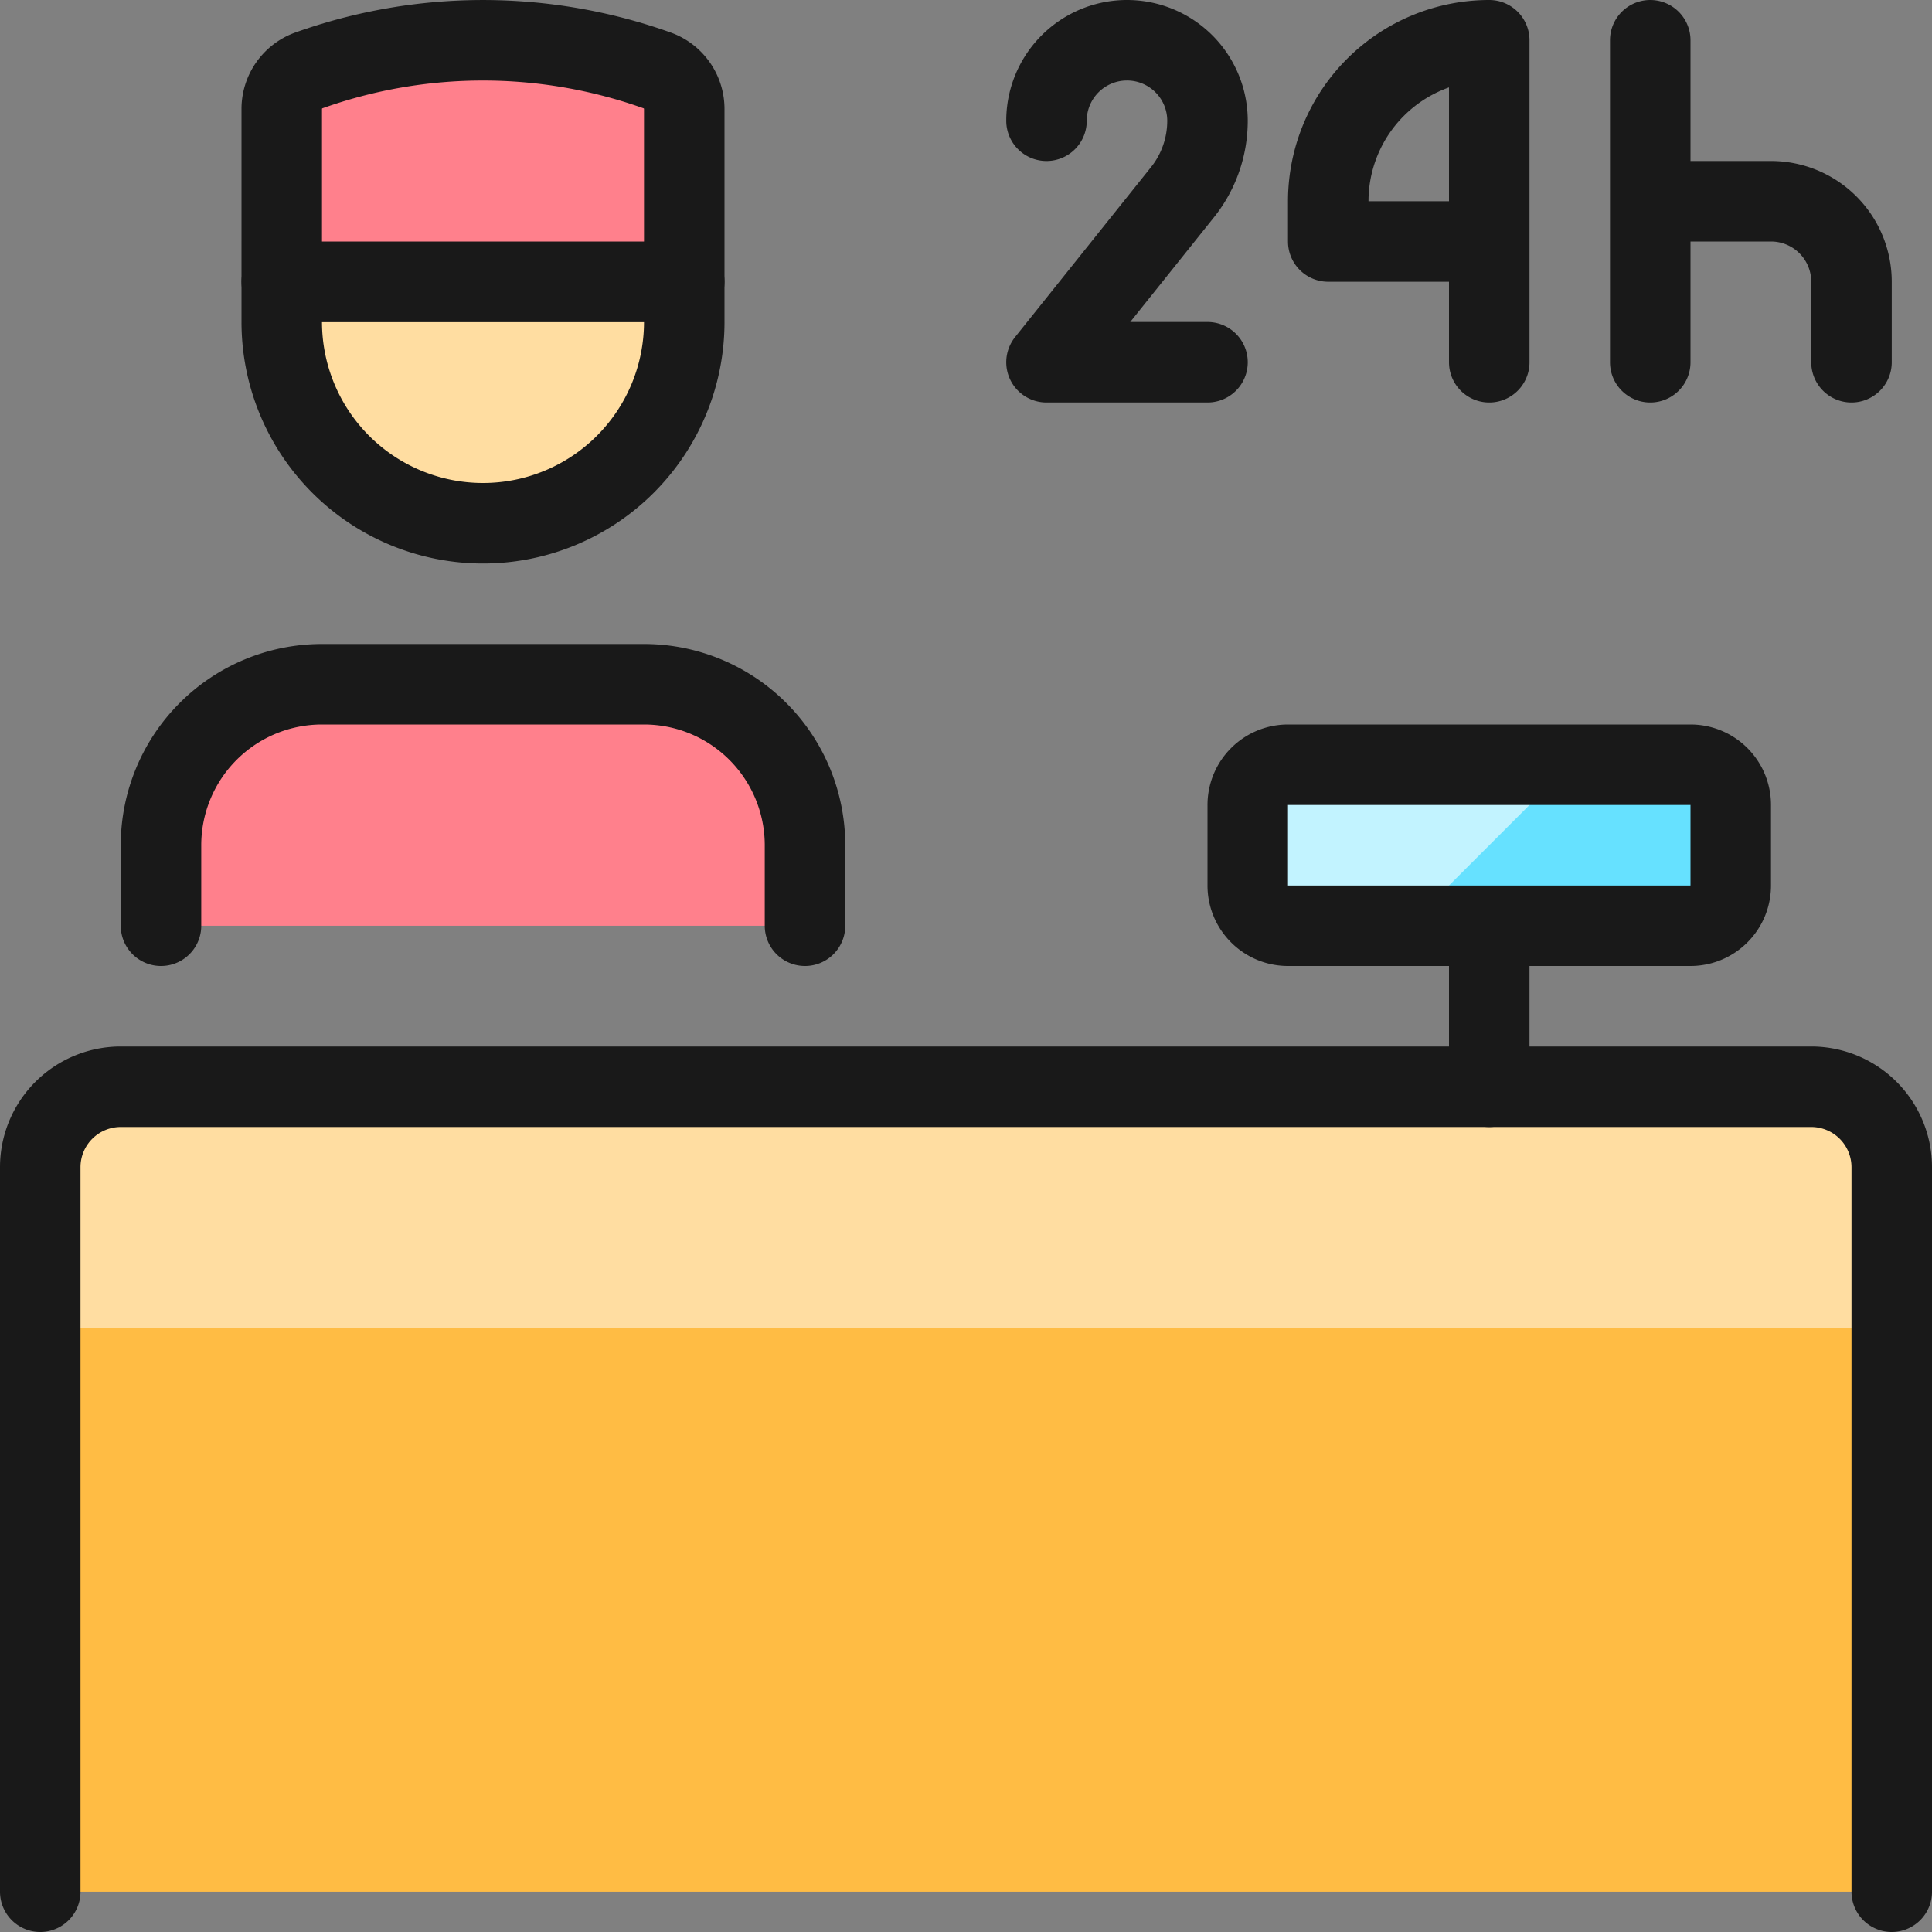 <svg width="30" height="30" fill="none" xmlns="http://www.w3.org/2000/svg"><rect width="100%" height="100%" fill="#808080" stroke="none"/><g clip-path="url(#clip0_9626_43718)"><path d="M29.375 29.375v-11.25a1.25 1.25 0 00-1.25-1.25H1.875a1.25 1.25 0 00-1.25 1.25v11.25h28.75z" fill="#FFBC44"/><path d="M29.375 20.625v-2.5a1.25 1.25 0 00-1.25-1.25H1.875a1.25 1.25 0 00-1.25 1.25v2.5h28.75z" fill="#FFDDA1"/><path d="M26.25 11.875H20a.625.625 0 00-.625.625v1.25c0 .345.28.625.625.625h6.25c.345 0 .625-.28.625-.625V12.5a.625.625 0 00-.625-.625z" fill="#66E1FF"/><path d="M20 14.375h1.875l2.5-2.5H20a.625.625 0 00-.625.625v1.25a.626.626 0 00.625.625z" fill="#C2F3FF"/><path d="M.625 29.375v-11.25a1.25 1.25 0 011.25-1.25h26.25a1.25 1.25 0 011.25 1.25v11.25" stroke="#191919" stroke-width="1.25" stroke-linecap="round" stroke-linejoin="round"/><path d="M12.5 14.375v-1.25a2.5 2.5 0 00-2.5-2.5H5a2.5 2.5 0 00-2.5 2.5v1.25" fill="#FF808C"/><path d="M12.5 14.375v-1.25a2.5 2.5 0 00-2.5-2.5H5a2.5 2.5 0 00-2.5 2.5v1.25m13.75-12.5a1.25 1.25 0 012.5 0c0 .404-.137.797-.39 1.112l-2.11 2.638h2.5m4.375-1.875h-2.5v-.625a2.5 2.5 0 012.5-2.5v5m2.5-5v5m0-2.5H27.5a1.25 1.25 0 011.25 1.25v1.25m-5.625 11.25v-2.5m3.125-2.5H20a.625.625 0 00-.625.625v1.25c0 .345.28.625.625.625h6.25c.345 0 .625-.28.625-.625V12.5a.625.625 0 00-.625-.625z" stroke="#191919" stroke-width="1.25" stroke-linecap="round" stroke-linejoin="round"/><path d="M4.375 4.375V5a3.125 3.125 0 006.25 0v-.625h-6.25z" fill="#FFDDA1" stroke="#191919" stroke-width="1.25" stroke-linecap="round" stroke-linejoin="round"/><path d="M10.625 4.375h-6.25V1.694a.636.636 0 01.419-.6 8.046 8.046 0 015.412 0 .636.636 0 01.419.6v2.681z" fill="#FF808C" stroke="#191919" stroke-width="1.25" stroke-linecap="round" stroke-linejoin="round"/></g><defs><clipPath id="clip0_9626_43718"><path fill="#fff" d="M0 0h30v30H0z"/></clipPath></defs></svg>